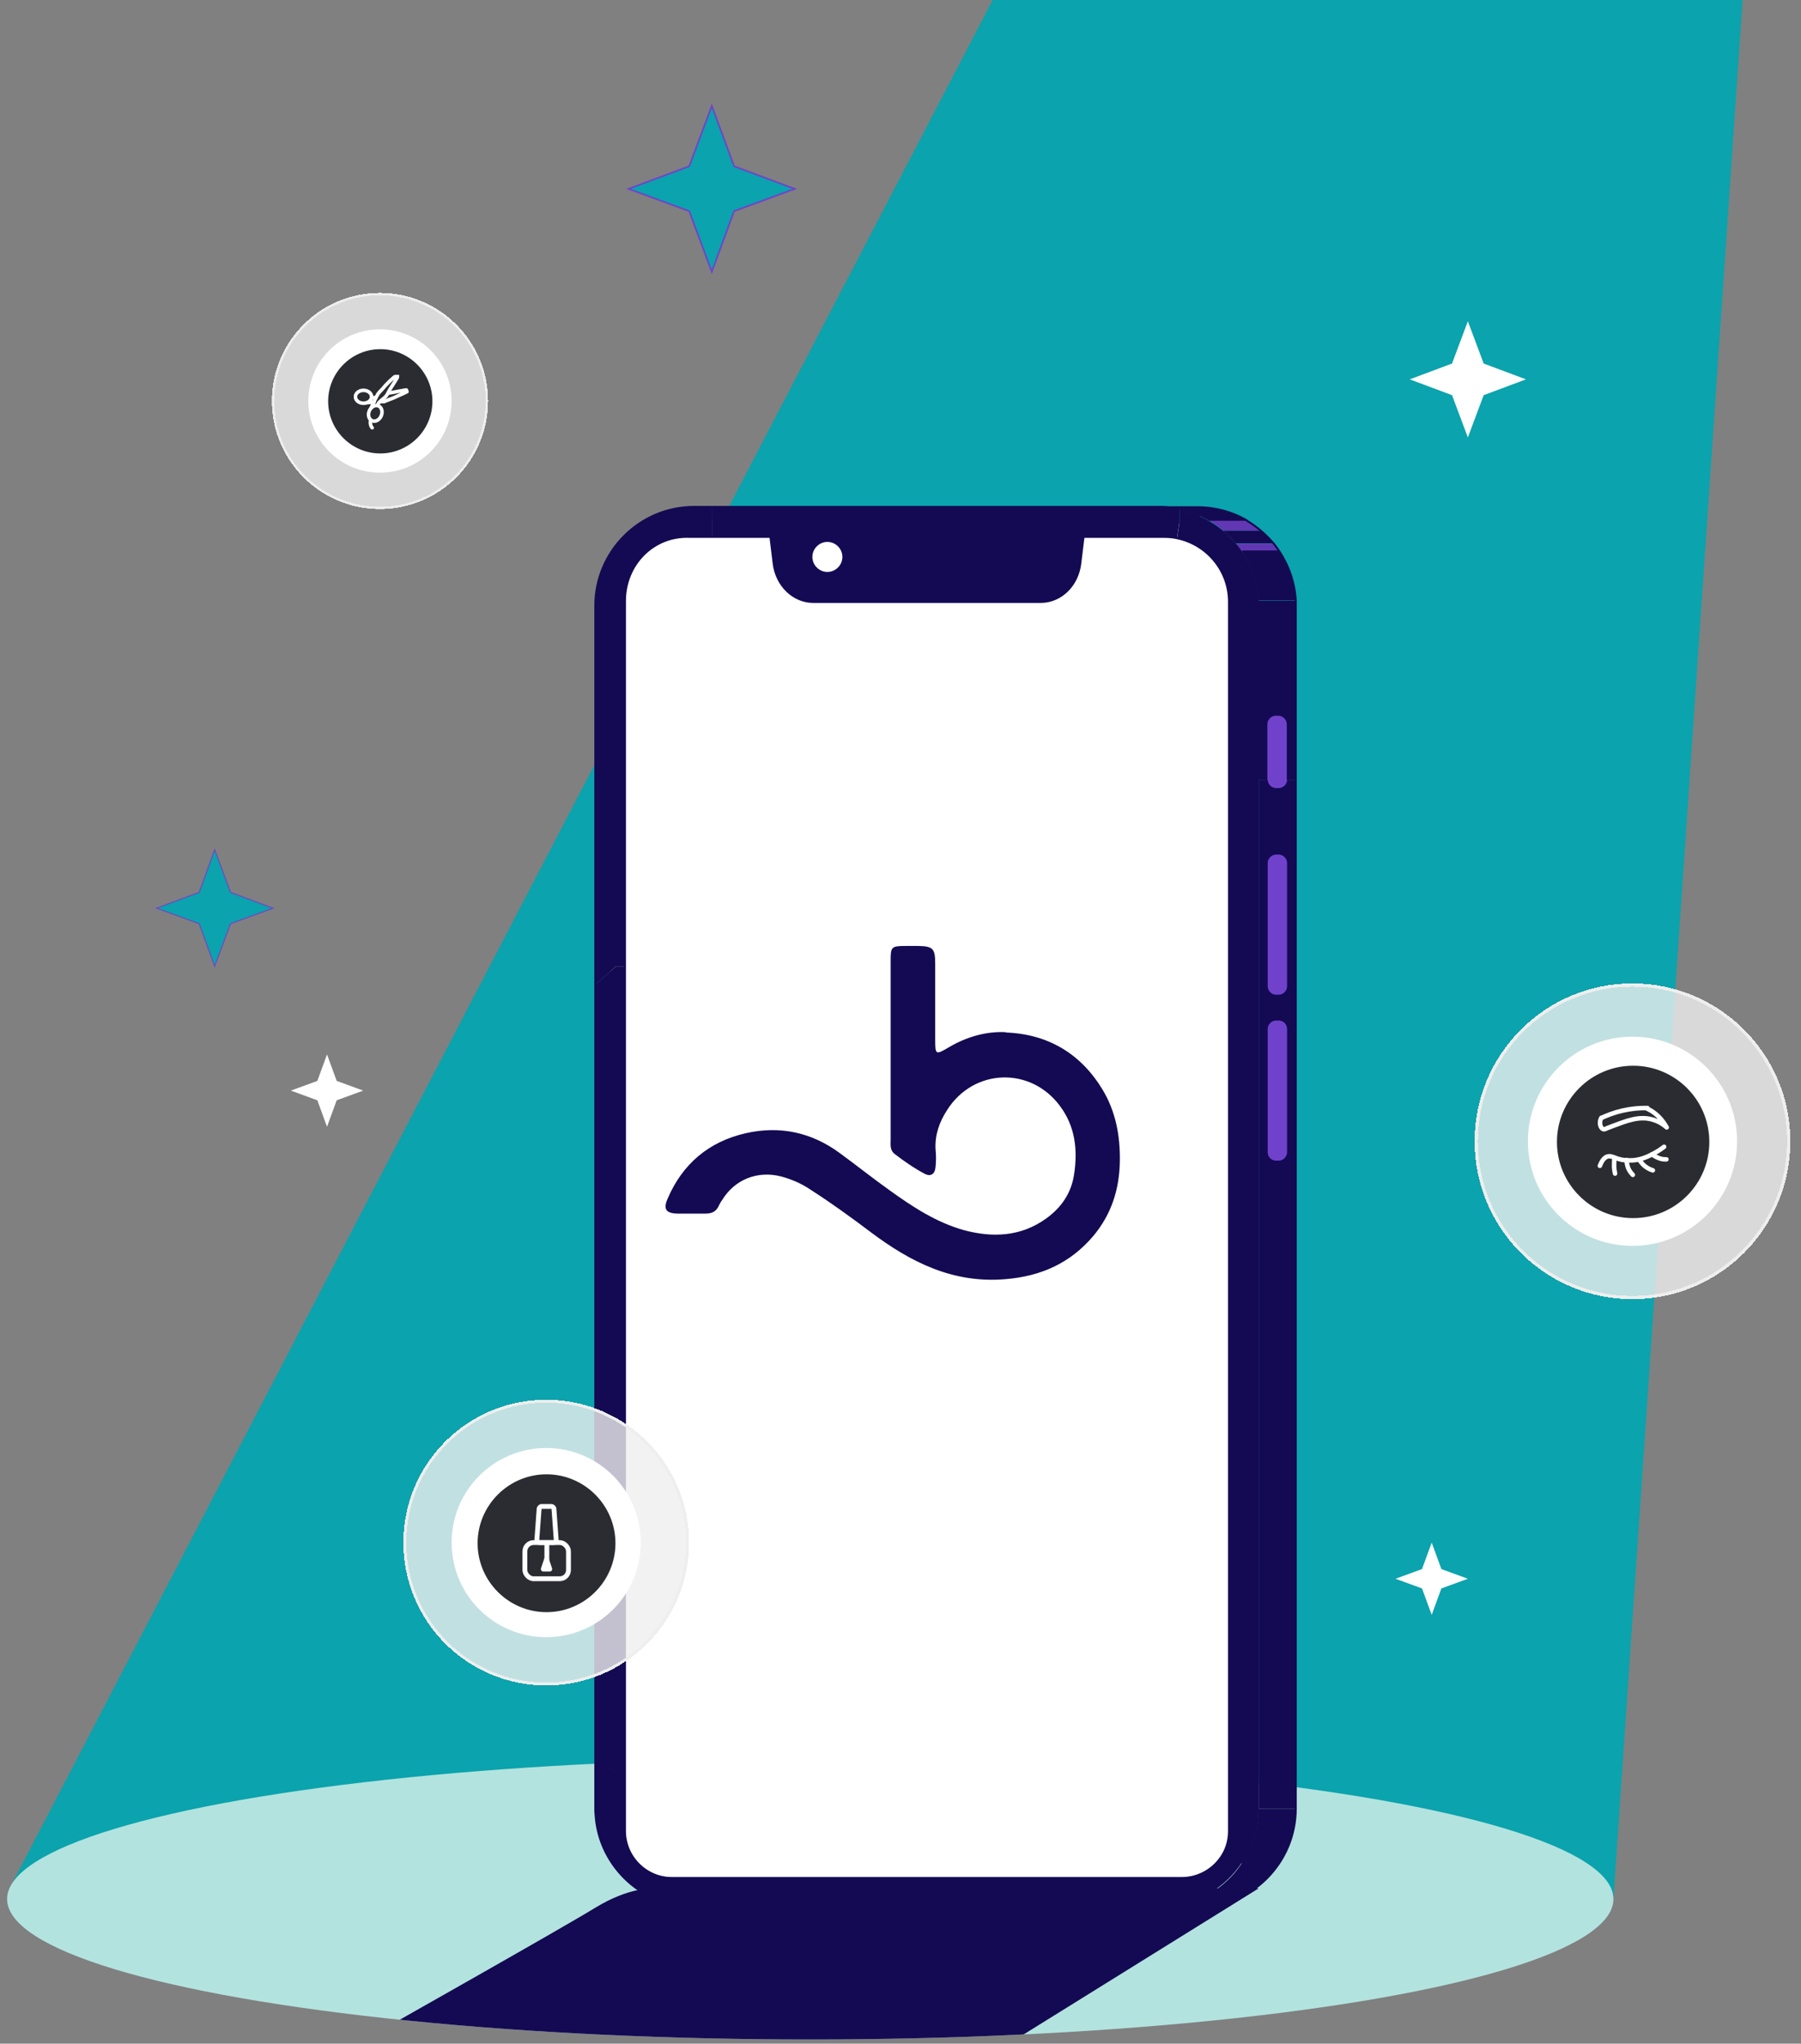 <?xml version="1.0" encoding="UTF-8"?>
<svg id="Layer_1" xmlns="http://www.w3.org/2000/svg" xmlns:xlink="http://www.w3.org/1999/xlink" version="1.1" viewBox="0 0 557.9 633">
  <rect x="0" y="0" width="557.9" height="633" fill="#808080" stroke="none"/>
  <!-- Generator: Adobe Illustrator 29.0.0, SVG Export Plug-In . SVG Version: 2.1.0 Build 186)  -->
  <defs>
    <style>
      .st0, .st1, .st2, .st3, .st4, .st5, .st6, .st7, .st8, .st9, .st10 {
        fill: none;
      }

      .st1, .st2, .st11, .st12, .st7, .st9, .st10, .st13, .st14, .st15, .st16 {
        stroke-miterlimit: 10;
      }

      .st1, .st7, .st9 {
        stroke-width: .6px;
      }

      .st1, .st13 {
        stroke: #140a53;
      }

      .st2, .st4, .st8, .st10, .st14, .st15, .st16 {
        stroke: #fff;
      }

      .st2, .st8 {
        stroke-linecap: round;
      }

      .st2, .st10 {
        stroke-width: 1.1px;
      }

      .st11 {
        stroke-width: .3px;
      }

      .st11, .st12 {
        stroke: #7042cc;
      }

      .st11, .st12, .st17 {
        fill: #0ba3ad;
      }

      .st18 {
        fill: #7042cc;
      }

      .st19 {
        fill: #2a2c32;
      }

      .st12 {
        stroke-width: .5px;
      }

      .st3, .st5, .st6 {
        stroke: #eee;
      }

      .st3, .st14 {
        stroke-width: 1px;
      }

      .st4 {
        stroke-width: 1.5px;
      }

      .st4, .st8 {
        stroke-linejoin: round;
      }

      .st20 {
        fill: #b3e3df;
      }

      .st5, .st15 {
        stroke-width: .7px;
      }

      .st6, .st16 {
        stroke-width: .9px;
      }

      .st7 {
        stroke: #eee;
      }

      .st21 {
        clip-path: url(#clippath-1);
      }

      .st22 {
        clip-path: url(#clippath-3);
      }

      .st23 {
        clip-path: url(#clippath-2);
      }

      .st8 {
        stroke-width: 1.4px;
      }

      .st24 {
        fill: #fff;
      }

      .st9 {
        stroke: #2a2c32;
      }

      .st25 {
        fill: #6137b3;
      }

      .st13 {
        stroke-width: 1.3px;
      }

      .st13, .st26 {
        fill: #140a53;
      }

      .st14, .st15, .st16 {
        fill: #2a2c32;
      }

      .st27 {
        fill: #eee;
      }

      .st28 {
        clip-path: url(#clippath);
      }

      .st29 {
        fill: #eee;
        fill-opacity: .8;
      }
    </style>
    <clipPath id="clippath">
      <ellipse class="st0" cx="251" cy="588.2" rx="248.8" ry="43.5"/>
    </clipPath>
    <clipPath id="clippath-1">
      <rect class="st0" x="494.9" y="342.5" width="22.1" height="22.1"/>
    </clipPath>
    <clipPath id="clippath-2">
      <rect class="st0" x="109.6" y="116.1" width="17" height="17"/>
    </clipPath>
    <clipPath id="clippath-3">
      <rect class="st0" x="157.4" y="465.8" width="23.9" height="23.9"/>
    </clipPath>
  </defs>
  <polygon class="st17" points="2.8 585.2 307.5 0 539.8 0 499.8 588.2 2.8 585.2"/>
  <rect class="st18" x="391.3" y="216.9" width="8.5" height="148.7"/>
  <g>
    <ellipse class="st20" cx="251" cy="588.2" rx="248.8" ry="43.5"/>
    <rect class="st24" x="249.2" y="165.4" width="14.5" height="13.8" transform="translate(513 344.6) rotate(180)"/>
    <path class="st24" d="M200.9,166.2l24.8-6.4,96.7,2.1h44.6l17.6,14.3v317.2c.1,70.8,16.1,97.5-51.6,90.4h-126.1s-15-7.6-15-7.6l-2.9-16V186.1l11.9-19.8ZM247.2,180.6h17.3v-14.3h-17.3v14.3Z"/>
    <path class="st26" d="M184.4,545.6v14.6c0,.8,0,1.5.1,2.2.9,13.2,10.4,24.2,22.9,27.4.2,0,.4.1.5.1,2.3.6,4.6.8,7.1.8h144.2c4.4,0,8.6-.9,12.4-2.7,5.4-2.4,9.9-6.3,13.1-11.1l-6.6-1.8c-2.6,3.9-7.1,6.4-12.1,6.4h-157.9c-8,0-14.6-6.5-14.6-14.6v-17.8h-1.8l-7.4-3.7Z"/>
    <polygon class="st26" points="184.4 439 184.4 545.6 191.8 549.3 193.6 549.3 193.6 299.3 190.8 299.3 184.4 305 184.4 439"/>
    <path class="st26" d="M184.4,187.7v117.3l6.4-5.7h2.8v-112.9c-.1-11.6,8.9-20.6,20.1-20.1h6.8v-9.2h-5.4c-16.9,0-30.6,13.8-30.6,30.6Z"/>
    <path class="st26" d="M220.5,159.8v6.5h140.1c1.4,0,2.7.2,4,.4l.8-5.4v-3.6c-2-.4-4.1-.7-6.2-.7h-138.7v2.7Z"/>
    <path class="st13" d="M239,166.3l1,8.2c.8,6.6,5.9,11.6,11.9,11.6h70.5c6,0,11.1-4.9,11.9-11.6l1-8.2h-96.3ZM251,172.5c0-2.9,2.4-5.3,5.3-5.3s5.3,2.4,5.3,5.3-2.4,5.3-5.3,5.3-5.3-2.4-5.3-5.3Z"/>
    <path class="st19" d="M365.4,157.1h-6.2c2.1,0,4.2.2,6.2.7v-.7Z"/>
    <path class="st26" d="M359.2,590.8h11.6c16.9,0,30.6-13.8,30.6-30.6h-11.6c0,6.2-1.9,12-5.1,16.9-3.2,4.9-7.8,8.7-13.1,11.1-3.8,1.7-8,2.7-12.4,2.7Z"/>
    <path class="st26" d="M365.4,157.1v.7c2.2.4,4.4,1.1,6.4,2.1,1,.5,1.9.9,2.9,1.5h0s11.6,0,11.6,0c-4.5-2.7-9.9-4.2-15.5-4.2h-5.4Z"/>
    <path class="st25" d="M374.7,161.3h0c1.5.9,3,1.9,4.3,3.1h11.7c-1.3-1.1-2.8-2.2-4.3-3.1h-11.7Z"/>
    <path class="st26" d="M390.6,164.4h-11.7c1.4,1.2,2.7,2.5,3.9,3.9h0s11.6,0,11.6,0c-1.2-1.4-2.5-2.7-3.9-3.9Z"/>
    <path class="st25" d="M381.9,168.3h.9c.7.8,1.3,1.7,1.9,2.6l.3-.2h11.2c-.6-.8-1.1-1.6-1.7-2.3h-12.6Z"/>
    <path class="st26" d="M384.7,170.8c2.9,4.4,4.8,9.6,5.1,15.2h11.6c-.3-5.7-2.2-11-5.2-15.5h-11.2l-.3.2Z"/>
    <path class="st26" d="M389.8,186.1c0,.5,0,1.1,0,1.6v53.8h2.8v-17.2c0-1.4,1.2-2.6,2.6-2.6h.8c1.4,0,2.6,1.2,2.6,2.6v17.2h2.8v-53.8c0-.5,0-1.1,0-1.6h-11.6Z"/>
    <path class="st26" d="M389.9,378.1v182.1h11.6V241.5h-2.8c0,1.4-1.2,2.6-2.6,2.6h-.8c-1.4,0-2.6-1.2-2.6-2.6h-2.8v136.6ZM392.7,356.9v-38.2c0-1.4,1.2-2.6,2.6-2.6h.8c1.4,0,2.6,1.1,2.6,2.6v38.2c0,1.4-1.2,2.6-2.6,2.6h-.8c-1.4,0-2.6-1.1-2.6-2.6ZM392.7,305.5v-38.2c0-1.4,1.2-2.6,2.6-2.6h.8c1.4,0,2.6,1.2,2.6,2.6v38.2c0,1.4-1.2,2.6-2.6,2.6h-.8c-1.4,0-2.6-1.2-2.6-2.6Z"/>
    <path class="st9" d="M207.9,590c2.3.6,4.6.8,7.1.8h144.2c4.4,0,8.6-.9,12.4-2.7"/>
    <path class="st1" d="M371.8,159.8c-2-.9-4.2-1.6-6.4-2.1-2-.4-4.1-.7-6.2-.7h-144.2c-16.9,0-30.6,13.8-30.6,30.6v372.5c0,.8,0,1.5.1,2.2.9,13.2,10.4,24.2,22.9,27.4"/>
    <path class="st1" d="M386.4,161.3c-4.5-2.7-9.9-4.2-15.5-4.2h-11.6"/>
    <line class="st7" x1="386.4" y1="161.3" x2="386.4" y2="161.3"/>
    <path class="st1" d="M359.2,590.8h11.6c16.9,0,30.6-13.8,30.6-30.6V187.7c0-.5,0-1.1,0-1.6-.3-5.7-2.2-11-5.2-15.5-.6-.8-1.1-1.6-1.7-2.3-1.2-1.4-2.5-2.7-3.9-3.9-1.3-1.1-2.8-2.2-4.3-3.1"/>
    <path class="st1" d="M239,166.3h-25.3c-11.2-.5-20.2,8.5-20.1,20.1v380.7c0,8,6.5,14.6,14.6,14.6h157.9c5,0,9.5-2.6,12.1-6.4,1.6-2.3,2.5-5.1,2.5-8.1V186.4c0-9.7-6.9-17.8-16.1-19.7-1.3-.3-2.7-.4-4-.4h-25.3"/>
    <path class="st1" d="M239,166.3l1,8.2c.8,6.6,5.9,11.6,11.9,11.6h70.5c6,0,11.1-4.9,11.9-11.6l1-8.2"/>
    <path class="st1" d="M251,172.5c0,2.9,2.4,5.3,5.3,5.3s5.3-2.4,5.3-5.3-2.4-5.3-5.3-5.3-5.3,2.4-5.3,5.3Z"/>
    <path class="st27" d="M267.5,524.8l.8-.8c-.3.3-.5.5-.8.8Z"/>
    <path class="st26" d="M395.7,365.7c-.9.3-1.8.5-2.8.6-.6,0-1.1.1-1.7,0v106.1c2.6.2,5.1.8,7.6,1.7.7.2,1.3.5,1.9.8v-105c-1-1.1-1.9-2.3-2.4-3.7-.2-.4-.3-.8-.4-1.2v-.2c0,0-2.3.8-2.3.8Z"/>
    <path class="st26" d="M311.5,319.7c-6.1-.3-12.2,1.5-17.6,4.7-4.1,2.4-4.2,2.4-4.2-2.6,0-1.6,0-3.2,0-4.8,0-6.2,0-12.3,0-18.5,0-4.7-.7-5.4-5.2-5.5-1.3,0-2.7,0-4,0-4.4,0-4.6.3-4.6,4.5,0,9.2,0,18.5,0,27.7h0c0,9.2,0,18.5,0,27.7,0,1.6-.3,3.3,1.2,4.5,3,2.3,6,4.4,9.4,6.2,1.8.9,3.1.1,3.3-2.1.2-1.9.2-3.7,0-5.6-.2-4.5,1.2-8.4,3.6-12.1,8.2-12.9,25.8-13.5,34.9-1.3,4.8,6.4,5.6,13.7,4.4,21.4-.9,5.7-3.9,10.1-8.6,13.5-7.9,5.7-16.7,6-25.6,3.6-8.5-2.4-15.8-7.2-22.9-12.3-5.2-3.7-10.2-7.7-15.4-11.5-8.8-6.5-18.6-8.6-29.2-6.2-11.4,2.6-19.6,9.5-24.2,20.3-1.4,3.2-.5,4.5,3,4.6,2.9,0,5.9,0,8.8,0,2,0,3.3-.7,4.1-2.5.3-.6.6-1.2,1-1.7,3.9-6.4,11-9.2,18.3-7.3,3.3.9,6.3,2.2,9.1,4.1,6.4,4.1,12.6,8.6,18.7,13.2,12.4,9.3,25.5,15.9,41.7,14.5,11-.9,20.1-5,27.2-13.4,5.6-6.7,8.1-14.5,8.2-23.3.1-7.8-1.3-15.2-5.3-21.9-6.8-11.3-17-17.3-30-17.8"/>
    <path class="st26" d="M389.9,378.1v-190.4c0-.6,0-1.1,0-1.6-.3-5.6-2.1-10.8-5.1-15.2-.6-.9-1.2-1.7-1.9-2.5-1.2-1.4-2.5-2.8-3.9-3.9-1.3-1.1-2.8-2.2-4.3-3-.9-.6-1.9-1.1-2.9-1.5-2-.9-4.2-1.6-6.4-2.1v3.6l-.8,5.4c9.2,1.9,16.1,10,16.1,19.7v380.7c0,3-.9,5.8-2.5,8.1l6.6,1.8c3.2-4.8,5.1-10.7,5.1-16.9v-182.1Z"/>
    <g class="st28">
      <path class="st26" d="M202.4,584.9s-7.4-.5-18,6c-10.6,6.5-67.5,38.6-67.5,38.6l103.6,6.8,89.1-1.5,80.3-49.9h-187.4Z"/>
    </g>
  </g>
  <polygon class="st11" points="66.5 263.2 71.4 276.4 84.6 281.3 71.4 286.1 66.5 299.3 61.7 286.1 48.5 281.3 61.7 276.4 66.5 263.2"/>
  <polygon class="st12" points="220.5 32.8 227.4 51.5 246.2 58.5 227.4 65.4 220.5 84.2 213.5 65.4 194.7 58.5 213.5 51.5 220.5 32.8"/>
  <polygon class="st24" points="454.7 99.5 459.6 112.6 472.7 117.5 459.6 122.4 454.7 135.5 449.8 122.4 436.7 117.5 449.8 112.6 454.7 99.5"/>
  <polygon class="st24" points="101.3 326.6 104.3 334.8 112.5 337.8 104.3 340.8 101.3 349 98.3 340.8 90.1 337.8 98.3 334.8 101.3 326.6"/>
  <polygon class="st24" points="443.5 477.8 446.5 486 454.7 489 446.5 492 443.5 500.2 440.5 492 432.3 489 440.5 486 443.5 477.8"/>
  <g>
    <g>
      <circle class="st29" cx="505.7" cy="353.5" r="48.9" shape-rendering="crispEdges"/>
      <circle class="st3" cx="505.7" cy="353.5" r="48.4" shape-rendering="crispEdges"/>
    </g>
    <circle class="st24" cx="505.7" cy="353.5" r="32.4"/>
    <path class="st14" d="M530,353.7c0-13.3-10.8-24.1-24.1-24.1s-24.1,10.8-24.1,24.1,10.8,24.1,24.1,24.1,24.1-10.8,24.1-24.1Z"/>
    <g class="st21">
      <g>
        <path class="st8" d="M495.6,361.1c.8-2.1,1.7-2.7,2.4-2.9,1.2-.3,2,.5,4.3,1,0,0,1.3.3,3.4.2,4.4-.2,8.9-3.5,9.8-4.2"/>
        <path class="st8" d="M500.3,363.5c-.1-.6-.3-1.4-.3-2.3,0-1,0-1.9.2-2.6"/>
        <path class="st8" d="M505.8,363.9c-.4-.4-.8-.9-1.2-1.6-.6-1.2-.7-2.3-.7-3"/>
        <path class="st8" d="M512,362.5c-.6-.2-1.4-.5-2.2-1.1-1.1-.8-1.7-1.7-2-2.3"/>
        <path class="st8" d="M516.2,359.1c-.5,0-1.3,0-2.1-.3-1.1-.4-1.9-.9-2.3-1.3"/>
        <path class="st8" d="M496,346.3c1.7-.8,4-1.7,6.6-2.3,2.7-.6,5-.8,6.9-.8s.2,0,.3,0c.6.2,1.2.6,1.8.9,2.5,1.6,3.9,3.7,4.7,5.1-.8-.7-2.1-1.7-4-2.3-4.4-1.5-8.7.4-12.8,1.9-.7.3-1.4.5-2,.8s-1.1.3-1.6-.6c-.6-1.3,0-2.6.2-2.8Z"/>
      </g>
    </g>
  </g>
  <g>
    <g>
      <circle class="st29" cx="117.7" cy="124.2" r="33.5" shape-rendering="crispEdges"/>
      <circle class="st5" cx="117.7" cy="124.2" r="33.1" shape-rendering="crispEdges"/>
    </g>
    <circle class="st24" cx="117.7" cy="124.2" r="22.2"/>
    <path class="st15" d="M134.3,124.3c0-9.1-7.4-16.5-16.5-16.5s-16.5,7.4-16.5,16.5,7.4,16.5,16.5,16.5,16.5-7.4,16.5-16.5Z"/>
    <g class="st23">
      <g>
        <ellipse class="st10" cx="116.3" cy="128.1" rx="2.5" ry="2" transform="translate(-47.6 183.6) rotate(-66.5)"/>
        <ellipse class="st10" cx="112.6" cy="122.9" rx="2.5" ry="2"/>
        <path class="st10" d="M114.9,126.5c.2-.4,1.5-3.4,2.2-4.5.2-.2.3-.4.3-.4.9-.9,1.5-1.6,2-2.2,0,0,0,0,0,0,.2-.2,1.3-1.4,2.6-2.5.2-.1.4-.3.6-.3.2,0,.4,0,.5,0,0,0,0,.1,0,.3,0,.1-.6.9-.6,1-1.8,2.8-1.9,3-2.1,3.4-.3.5-.3.7-.6,1.1-.3.5-.7.8-1.3,1.3-.8.6-1,.9-1.2,1.1,0,0-.1.2-.1.2-.2.3-.2.5-.3.7"/>
        <path class="st10" d="M116.7,122.9c-.3.2-.5.2-.8.3-.3,0-.5,0-.7,0"/>
        <path class="st10" d="M117.7,124.4c.3,0,.7,0,1,0s.4,0,.5-.1c1.2-.5,2.1-.8,2.8-1.1s0,0,0,0c.2-.1,1.8-.8,3.3-1.5s.4-.2.5-.4.2-.4.1-.5c0,0,0,0-.3,0-.1,0-1,.2-1.1.2-3.3.6-3.5.7-3.9.7-.1,0-.2,0-.3,0"/>
        <path class="st2" d="M113.8,124.7c.7,0,1.4-.1,2.1-.2"/>
        <path class="st2" d="M115.3,132.5c-.1-.1-.4-.4-.5-1-.2-.7,0-1.2,0-1.4"/>
      </g>
    </g>
  </g>
  <g>
    <g>
      <circle class="st29" cx="169.2" cy="477.8" r="44.2" shape-rendering="crispEdges"/>
      <circle class="st6" cx="169.2" cy="477.8" r="43.8" shape-rendering="crispEdges"/>
    </g>
    <circle class="st24" cx="169.2" cy="477.8" r="29.3"/>
    <path class="st16" d="M191.1,478c0-12-9.8-21.8-21.8-21.8s-21.8,9.8-21.8,21.8,9.8,21.8,21.8,21.8,21.8-9.8,21.8-21.8Z"/>
    <g class="st22">
      <g>
        <path class="st4" d="M171.6,477.8h-4.5c-.4,0-.8-.4-.8-.8l.7-9.6c0-.4.4-.8.8-.8h3c.4,0,.8.4.8.8l.7,9.6c0,.4-.4.8-.8.8Z"/>
        <rect class="st4" x="162.6" y="477.8" width="13.5" height="11.2" rx="2.7" ry="2.7"/>
        <line class="st4" x1="169.4" y1="478.1" x2="169.4" y2="483.7"/>
        <polygon class="st4" points="169.3 483 168.3 486 170.3 486 169.3 483"/>
      </g>
    </g>
  </g>
</svg>